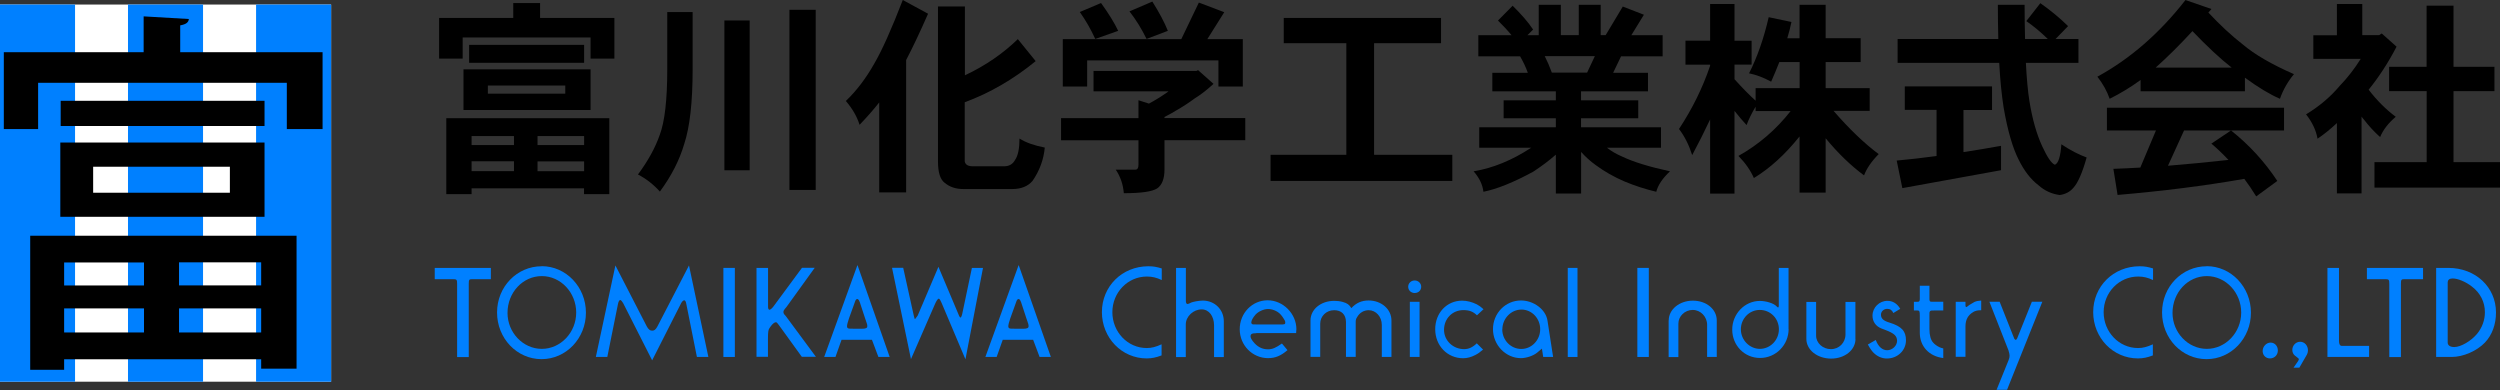 <?xml version="1.0" encoding="UTF-8"?>
<svg id="_レイヤー_2" data-name="レイヤー 2" xmlns="http://www.w3.org/2000/svg" viewBox="0 0 274.82 42.87">
  <rect x="0" y="0" width="274.82" height="42.87" fill="#333333" stroke="none"/>
  <defs>
    <style>
      .cls-1 {
        fill: #fff;
      }

      .cls-2 {
        fill: #0080ff;
      }
    </style>
  </defs>
  <g id="_レイヤー_1-2" data-name="レイヤー 1">
    <g>
      <g>
        <rect class="cls-1" y=".5" width="36.4" height="41.46"/>
        <g>
          <rect class="cls-2" y=".5" width="8.25" height="41.46"/>
          <rect class="cls-2" x="14.07" y=".5" width="8.25" height="41.46"/>
          <rect class="cls-2" x="28.15" y=".5" width="8.25" height="41.46"/>
          <path d="M19.8,5.74h15.66v8.45h-3.93v-5.09H4.19v5.09H.42V5.74h15.37V1.8l4.97.29c-.04.37-.29.58-.95.7v2.94ZM3.32,40.65v-14.74h29.28v14.62h-3.89v-1.04H7.05v1.16h-3.73ZM6.63,23.83v-8.16h22.45v8.16H6.63ZM29.08,11.08v2.77H6.67v-2.77h22.41ZM15.83,28.85H7.05v2.53h8.78v-2.53ZM7.05,36.55h8.78v-2.65H7.05v2.65ZM10.24,18.33v2.86h15.03v-2.86h-15.03ZM28.71,31.37v-2.53h-9.03v2.53h9.03ZM19.68,36.55h9.03v-2.65h-9.03v2.65Z"/>
        </g>
      </g>
      <g>
        <g>
          <path d="M56.41.34h2.96v1.63h8.17v4.47h-2.62v-2.32h-14.06v2.32h-2.59V1.97h8.15V.34ZM64.21,20.7h-12.37v.64h-2.78v-8.35h17.92v8.35h-2.78v-.64ZM50.95,7.62h13.97v4.47h-13.97v-4.47ZM51.57,4.93h12.64v1.97h-12.64v-1.97ZM56.5,15.95v-.99h-4.66v.99h4.66ZM51.84,18.81h4.66v-1.08h-4.66v1.08ZM62.14,10.3v-.9h-8.51v.9h8.51ZM64.21,14.96h-5.12v.99h5.12v-.99ZM64.21,17.74h-5.12v1.08h5.12v-1.08Z"/>
          <path d="M73.34,1.33h2.8v6.29c0,3.61-.31,6.34-.92,8.19-.52,1.79-1.42,3.54-2.68,5.25-.7-.78-1.51-1.41-2.41-1.88,1.12-1.51,1.91-2.96,2.39-4.34.55-1.45.83-3.86.83-7.23V1.33ZM79.63,2.25h2.78v16.47h-2.78V2.25ZM86.78,1.08h2.89v19.8h-2.89V1.08Z"/>
          <path d="M99.24,0l2.78,1.51c-.9,2.05-1.71,3.75-2.41,5.09v14.55h-2.96v-9.89c-.64.81-1.36,1.63-2.16,2.46-.28-.9-.78-1.77-1.51-2.62,1.16-1.1,2.21-2.48,3.14-4.13.84-1.44,1.88-3.76,3.12-6.97ZM111.88,4.29l1.97,2.43c-2.45,2-5.05,3.51-7.8,4.52v6.49c.06.37.36.55.9.55h3.42c.57,0,.97-.24,1.22-.71.32-.46.48-1.24.48-2.34.7.44,1.63.77,2.78.99-.12,1.32-.57,2.54-1.35,3.67-.52.6-1.26.89-2.23.89h-5.39c-.81,0-1.49-.23-2.04-.69-.49-.37-.73-1.15-.73-2.36V.71h2.96v7.57c2.25-1.06,4.19-2.39,5.83-3.99Z"/>
          <path d="M120.21,7.8h11.31l.18-.09,1.7,1.51c-.72.66-1.4,1.19-2.04,1.58-.73.54-1.42.98-2.04,1.33-.34.21-.77.46-1.31.73v.12h8.88v2.43h-8.88v3.23c0,1.01-.27,1.7-.8,2.07-.54.35-1.76.53-3.67.53-.08-.96-.37-1.83-.89-2.59h2.16c.23,0,.34-.18.34-.55v-2.68h-8.51v-2.43h8.51v-1.97l1.15.37c.66-.35,1.34-.77,2.04-1.26.05-.03.08-.06.11-.09h-8.24v-2.23ZM131.78.28l2.8,1.06-1.86,2.96h3.9v5.21h-2.68v-2.87h-14.43v2.87h-2.68v-5.21h13.03l1.93-4.02ZM121.04.34c.84,1.16,1.47,2.18,1.88,3.05l-2.52.89c-.49-1.07-1.06-2.06-1.7-2.96l2.34-.99ZM126.68.18c.76,1.21,1.33,2.28,1.7,3.21l-2.34.89c-.54-1.1-1.16-2.11-1.88-3.03l2.52-1.08Z"/>
          <path d="M141.11,1.97h17.3v2.78h-7.36v12.27h8.6v2.87h-19.98v-2.87h8.33V4.75h-6.88V1.97Z"/>
          <path d="M169.15.53h2.43v3.33h1.97V.53h2.41v3.33h.55l1.88-3.14,2.32.9-1.38,2.25h3.44v2.32h-4.57l-.87,1.81h3.83v2.04h-7.36v.99h6.29v1.97h-6.29v.99h8.79v2.25h-5.94c.47.37,1.02.69,1.65.96,1.25.6,3.01,1.14,5.28,1.63-.81.76-1.32,1.51-1.51,2.25-1.18-.28-2.33-.65-3.46-1.12-1.18-.5-2.24-1.11-3.19-1.81-.6-.43-1.13-.91-1.61-1.45v4.57h-2.78v-4.27c-.75.66-1.58,1.28-2.5,1.88-2.14,1.16-3.96,1.9-5.46,2.2-.09-.78-.45-1.53-1.08-2.25,2.13-.35,4.24-1.22,6.33-2.59h-5.71v-2.25h8.42v-.99h-5.74v-1.97h5.74v-.99h-6.98v-2.04h3.9c-.21-.6-.5-1.2-.85-1.81h-4.59v-2.32h3.65c-.44-.54-.94-1.07-1.49-1.61l1.61-1.63c.41.4.83.84,1.26,1.33.4.46.73.89.99,1.29l-.62.62h1.24V.53ZM170.59,7.98h3.88l.85-1.81h-5.51c.29.57.55,1.17.78,1.81Z"/>
          <path d="M185.28,4.47h2.71V.44h2.68v4.04h1.88v2.62h-1.88v1.61c.84.93,1.61,1.72,2.32,2.36v-1.38h4.84v-2.87h-2.23c-.28.7-.57,1.42-.9,2.16-.84-.46-1.65-.76-2.43-.92.9-1.77,1.62-3.83,2.16-6.17l2.5.53c-.12.6-.28,1.19-.46,1.79h1.35V.53h2.87v3.67h3.85v2.62h-3.85v2.87h4.84v2.5h-3.97c1.71,1.97,3.36,3.56,4.96,4.75-.8.81-1.33,1.59-1.61,2.34-1.45-1.07-2.86-2.43-4.22-4.08v5.97h-2.87v-6.17c-1.59,1.99-3.27,3.51-5.02,4.57-.37-.84-.93-1.65-1.7-2.43,2.22-1.24,4.13-2.88,5.74-4.93h-3.85v-.48c-.44.73-.77,1.41-.99,2.02-.41-.44-.86-.96-1.33-1.56v9.09h-2.68v-8.15c-.61,1.3-1.27,2.61-1.97,3.92-.35-1.1-.83-2.06-1.45-2.87,1.47-2.23,2.61-4.55,3.42-6.95v-.12h-2.71v-2.62Z"/>
          <path d="M209.39,9.5h9.59v2.59h-3.14v4.63c1.32-.2,2.69-.43,4.13-.69v2.68l-10.85,1.97-.62-3.03c1.35-.12,2.81-.29,4.38-.5v-5.07h-3.49v-2.59ZM208.59,4.29h11.08c-.03-1.16-.05-2.42-.05-3.76h2.94c0,1.38.02,2.63.05,3.76h2.5c-.7-.7-1.49-1.36-2.36-1.97l1.54-1.97c1.1.77,2.12,1.61,3.05,2.52l-1.38,1.42h2.52v2.62h-5.78c.09,1.74.22,3.14.39,4.2.32,2,.8,3.67,1.42,5,.55,1.19,1.01,1.86,1.38,2,.38-.15.62-.9.71-2.25.99.66,1.92,1.14,2.78,1.45-.47,1.68-.96,2.8-1.47,3.35-.37.43-.86.69-1.49.78-.89-.12-1.67-.48-2.34-1.08-.84-.64-1.56-1.57-2.16-2.78-.67-1.3-1.23-3.23-1.67-5.78-.21-1.36-.38-2.99-.48-4.89h-11.17v-2.62Z"/>
          <path d="M240.23,0l2.87.99c-.12.14-.24.27-.34.39,1.27,1.36,2.53,2.53,3.79,3.51,1.3,1.1,3.17,2.19,5.62,3.26-.67.81-1.19,1.71-1.54,2.71-1.15-.5-2.43-1.28-3.85-2.32v1.49h-11.47v-1.24c-1.09.8-2.22,1.48-3.4,2.07-.29-.84-.74-1.65-1.35-2.43,3.61-1.97,6.84-4.78,9.68-8.42ZM231.62,11.84h19.46v2.5h-10.99l-1.77,3.88c2.08-.17,4.3-.38,6.65-.64-.6-.64-1.22-1.24-1.88-1.79l2.16-1.45c1.99,1.58,3.69,3.43,5.09,5.55l-2.32,1.7c-.41-.67-.85-1.32-1.31-1.93-4.37.77-9.02,1.35-13.93,1.77l-.46-2.87c.95-.03,1.93-.08,2.96-.14l1.72-4.08h-5.39v-2.5ZM236.97,7.43h8.35c-1.29-1.01-2.72-2.35-4.31-4.01-1.36,1.48-2.71,2.82-4.04,4.01Z"/>
          <path d="M256.88.44h2.8v3.42h1.86l.28-.18,1.63,1.45c-.93,1.79-1.96,3.36-3.07,4.73.9,1.18,1.9,2.17,2.98,2.98-.83.7-1.4,1.45-1.72,2.23-.66-.6-1.24-1.22-1.74-1.88-.11-.12-.21-.24-.3-.37v8.44h-2.71v-7.73c-.73.69-1.45,1.26-2.13,1.72-.15-.9-.57-1.8-1.26-2.68,1.44-.87,2.67-1.91,3.69-3.12.86-.89,1.63-1.88,2.32-2.98h-5.21v-2.59h2.59V.44ZM262.62,7.34h4.13V.62h2.96v6.72h4.5v2.68h-4.5v7.8h5.12v2.8h-13.81v-2.8h5.74v-7.8h-4.13v-2.68Z"/>
        </g>
        <g>
          <path class="cls-2" d="M47.79,29.45h6.17v1.24h-2.06c-.33,0-.37.05-.37.52v8.04h-1.28v-8.04c0-.48-.04-.52-.48-.52h-1.98v-1.24Z"/>
          <path class="cls-2" d="M59.55,29.26c2.68,0,4.86,2.29,4.86,5.11s-2.17,5.11-4.88,5.11-4.89-2.29-4.89-5.13,2.2-5.08,4.9-5.08ZM55.79,34.4c0,2.16,1.71,3.95,3.77,3.95s3.78-1.79,3.78-3.99-1.7-4.01-3.78-4.01-3.77,1.79-3.77,4.05Z"/>
          <path class="cls-2" d="M67.65,29.18l3.46,6.72c.18.31.34.45.58.45s.39-.12.57-.45l3.48-6.72,2.13,10.06h-1.26l-1.17-5.85c-.04-.24-.12-.38-.22-.38s-.23.11-.34.31l-3.19,6.29-3.19-6.29c-.12-.2-.23-.34-.33-.34-.08,0-.19.18-.23.41l-1.18,5.85h-1.26l2.15-10.06Z"/>
          <path class="cls-2" d="M79.52,29.45h1.26v9.79h-1.26v-9.79Z"/>
          <path class="cls-2" d="M83.17,29.45h1.26v4.3c0,.19.07.3.16.3s.26-.14.41-.33l3.16-4.28h1.4l-3.1,4.3-.2.24c-.1.12-.14.22-.14.33,0,.08.03.16.08.23l.2.23,3.29,4.45h-1.55l-2.5-3.46c-.16-.23-.27-.34-.34-.34-.16,0-.38.18-.58.46-.05.08-.11.15-.15.22-.11.15-.15.43-.15,1.15v1.97h-1.26v-9.79Z"/>
          <path class="cls-2" d="M94.27,29.16l3.53,10.08h-1.24l-.71-1.89h-3.34l-.67,1.89h-1.24l3.65-10.08ZM93.75,36.14h.98c.46,0,.61-.08.61-.29,0-.08-.01-.19-.05-.29l-.22-.65-.45-1.37c-.15-.5-.24-.67-.39-.67-.08,0-.16.08-.22.23l-.16.45-.52,1.44c-.16.48-.22.72-.22.9,0,.15.1.24.33.24h.31Z"/>
          <path class="cls-2" d="M99.29,29.45l1.15,5.2c.07.31.11.43.15.43l.29-.39,2.28-5.36,2.19,5.19c.11.3.19.39.24.39s.14-.18.19-.42l1.06-5.04h1.22l-1.93,10.05-2.55-6.03c-.19-.46-.3-.64-.38-.64-.11,0-.27.25-.43.62l-2.63,6.03-2.08-10.04h1.24Z"/>
          <path class="cls-2" d="M111.99,29.16l3.53,10.08h-1.24l-.71-1.89h-3.34l-.67,1.89h-1.24l3.65-10.08ZM111.48,36.14h.98c.46,0,.61-.08.61-.29,0-.08-.01-.19-.05-.29l-.22-.65-.45-1.37c-.15-.5-.24-.67-.39-.67-.08,0-.16.08-.22.23l-.16.45-.52,1.44c-.16.48-.22.72-.22.9,0,.15.1.24.33.24h.31Z"/>
          <path class="cls-2" d="M127.7,30.78c-.57-.26-1.02-.38-1.63-.38-2.1,0-3.79,1.75-3.79,3.92s1.68,3.94,3.78,3.94c.54,0,.98-.12,1.63-.41v1.22c-.61.23-1.07.33-1.64.33-2.74,0-4.92-2.27-4.92-5.09s2.21-5.04,5.11-5.04c.54,0,.92.07,1.47.24v1.26Z"/>
          <path class="cls-2" d="M129.29,29.45h1.07v3.64c0,.2.08.33.16.33.07,0,.22-.04.42-.16.1-.04.27-.09.54-.14l.35-.05c.12-.01.26-.03.38-.03,1.32,0,2.32.99,2.32,2.27v3.94h-1.07v-3.46c0-1.05-.57-1.78-1.36-1.78-.92,0-1.75.77-1.75,1.66v3.58h-1.07v-9.79Z"/>
          <path class="cls-2" d="M138.11,36.63c-.48,0-.64.08-.64.35,0,.12.08.31.26.54.46.6,1.01.88,1.66.88.49,0,.88-.18,1.53-.64l.61.73c-.71.61-1.33.88-2.13.88-1.72,0-3.12-1.41-3.12-3.18s1.37-3.18,3.07-3.18,3.16,1.48,3.16,3.18c0,.11-.03.26-.03.42h-4.37ZM138.05,35.67h2.63c.56,0,.61-.01.61-.25,0-.09-.05-.2-.15-.35-.14-.23-.27-.41-.42-.56-.35-.34-.87-.54-1.33-.54s-1.05.26-1.38.62c-.27.31-.46.65-.46.86,0,.11.08.19.16.2t.01.01h.33Z"/>
          <path class="cls-2" d="M144.06,35.23c0-1.22,1.13-2.16,2.62-2.16.3,0,.64.04.92.12.5.14.71.29.95.68.54-.58,1.14-.84,1.9-.84,1.4,0,2.51.96,2.51,2.2v4.01h-1.06v-3.52c0-.91-.65-1.62-1.44-1.62-.53,0-1,.27-1.28.77-.11.16-.15.33-.15.48v3.88h-1.07v-3.84c-.01-.82-.5-1.29-1.3-1.29-.86,0-1.53.65-1.53,1.48v3.65h-1.07v-4.01Z"/>
          <path class="cls-2" d="M155.51,30.83c.39,0,.72.3.72.69s-.3.69-.72.69c-.39,0-.71-.29-.71-.69s.33-.69.71-.69ZM154.98,33.18h1.07v6.06h-1.07v-6.06Z"/>
          <path class="cls-2" d="M162.36,34.66c-.43-.42-.87-.57-1.49-.57-1.22,0-2.13.94-2.13,2.17,0,1.17.98,2.12,2.21,2.12.5,0,.94-.2,1.39-.64l.69.69c-.37.31-.53.43-.86.6-.45.23-.88.35-1.33.35-1.74,0-3.07-1.38-3.07-3.19s1.29-3.14,2.96-3.14c.53,0,1.1.15,1.62.41.27.15.42.26.73.53l-.72.67Z"/>
          <path class="cls-2" d="M168.98,38.76c-.41.34-1.17.61-1.79.61-1.67,0-3.07-1.45-3.07-3.19s1.37-3.15,3.08-3.15c1.4,0,2.72.99,2.91,2.2l.62,4.01h-1.09l-.14-.92-.53.45ZM165.14,36.21c0,1.18.94,2.15,2.09,2.15s2.08-.98,2.08-2.17-.92-2.16-2.06-2.16-2.1.98-2.1,2.19Z"/>
          <path class="cls-2" d="M172.34,29.45h1.07v9.79h-1.07v-9.79Z"/>
          <path class="cls-2" d="M179.99,29.45h1.26v9.79h-1.26v-9.79Z"/>
          <path class="cls-2" d="M183.44,35.22c0-1.21,1.18-2.17,2.66-2.17s2.62.95,2.62,2.17v4.02h-1.06v-3.54c0-.88-.71-1.63-1.58-1.63s-1.58.69-1.58,1.51v3.67h-1.07v-4.02Z"/>
          <path class="cls-2" d="M196.62,36.17c0,1.75-1.4,3.18-3.14,3.18s-3.06-1.4-3.06-3.12,1.37-3.15,3.04-3.15c.68,0,1.52.26,1.82.58.05.07.15.14.18.14.04,0,.08-.07.08-.18v-4.17h1.07v6.72ZM191.37,36.2c0,1.18.96,2.15,2.09,2.15s2.09-.95,2.09-2.15-.94-2.13-2.1-2.13-2.08.96-2.08,2.13Z"/>
          <path class="cls-2" d="M203.97,37.26c0,1.21-1.17,2.16-2.68,2.16s-2.72-.95-2.72-2.16v-4.07h1.07v3.71c0,.8.73,1.48,1.63,1.48s1.6-.71,1.6-1.62v-3.57h1.09v4.07Z"/>
          <path class="cls-2" d="M206.2,37.37c.26.72.72,1.13,1.25,1.13.57,0,1.09-.49,1.09-1.03s-.33-.83-1.24-1.18l-.5-.19c-.61-.25-.96-.76-.96-1.4,0-.9.75-1.63,1.64-1.63.58,0,1.07.29,1.41.88l-.76.46c-.14-.31-.34-.46-.67-.46-.38,0-.69.29-.69.64,0,.42.27.68.96.88,1.32.41,1.79.94,1.79,1.94,0,1.11-.92,2-2.1,2-.54,0-1.05-.22-1.47-.64-.19-.19-.39-.47-.62-.9l.87-.5Z"/>
          <path class="cls-2" d="M210.39,33.18h.34c.26,0,.31-.07.31-.34v-1.43h1.06v1.49c0,.19.05.27.22.27h1.3v.96h-.94c-.23,0-.31.01-.35.01-.11.01-.19.07-.2.14-.03.01-.03.14-.03.38v1.52c0,.67.14,1.2.41,1.48.12.16.43.39.72.52.1.04.2.08.39.12v1.06c-1.56-.19-2.58-1.29-2.58-2.78v-1.85c0-.53-.04-.6-.27-.6h-.38v-.96Z"/>
          <path class="cls-2" d="M214.99,33.18h1.07v.39c0,.09.03.19.08.19.04,0,.11-.04.22-.14.1-.07.2-.15.34-.22.22-.14.35-.2.38-.22.18-.08.41-.12.71-.14v1.07h-.18c-.23,0-.49.07-.68.18-.58.34-.87.84-.87,1.6v3.33h-1.07v-6.06Z"/>
          <path class="cls-2" d="M219.82,33.18l1.55,3.91c.05.18.15.27.22.27.05,0,.14-.09.22-.33l1.55-3.86h1.15l-3.88,9.68h-1.15l1.32-3.26c.08-.19.11-.35.11-.49s-.04-.31-.12-.58l-2.1-5.35h1.15Z"/>
          <path class="cls-2" d="M236.67,30.78c-.57-.26-1.02-.38-1.63-.38-2.1,0-3.79,1.75-3.79,3.92s1.68,3.94,3.78,3.94c.54,0,.98-.12,1.63-.41v1.22c-.61.23-1.07.33-1.64.33-2.74,0-4.92-2.27-4.92-5.09s2.21-5.04,5.11-5.04c.54,0,.92.07,1.47.24v1.26Z"/>
          <path class="cls-2" d="M242.58,29.26c2.68,0,4.86,2.29,4.86,5.11s-2.17,5.11-4.88,5.11-4.89-2.29-4.89-5.13,2.2-5.08,4.9-5.08ZM238.82,34.4c0,2.16,1.71,3.95,3.77,3.95s3.78-1.79,3.78-3.99-1.7-4.01-3.78-4.01-3.77,1.79-3.77,4.05Z"/>
          <path class="cls-2" d="M248.73,38.57c0-.48.41-.91.87-.91s.8.38.8.87-.37.87-.87.87c-.43,0-.77-.31-.8-.76v-.07Z"/>
          <path class="cls-2" d="M252.61,39.71c.05-.08.1-.16.1-.23,0-.01-.01-.03-.01-.04,0-.01-.16-.15-.45-.37-.16-.14-.26-.35-.26-.6,0-.49.38-.9.86-.9s.86.41.86.95c0,.16-.04.31-.11.45l-.84,1.45h-.64l.5-.72Z"/>
          <path class="cls-2" d="M255.86,29.45h1.26v8.04c0,.33.11.53.3.53h3.01v1.22h-4.58v-9.79Z"/>
          <path class="cls-2" d="M260.19,29.45h6.17v1.24h-2.06c-.33,0-.37.05-.37.52v8.04h-1.28v-8.04c0-.48-.04-.52-.48-.52h-1.98v-1.24Z"/>
          <path class="cls-2" d="M267.8,29.45h1.34c3,0,5.24,2.12,5.24,4.9,0,1.3-.42,2.47-1.22,3.31-.88.92-2.38,1.58-3.65,1.58h-1.71v-9.79ZM269.07,31.01v6.65c0,.3.27.49.72.49.72,0,1.83-.65,2.5-1.44.57-.69.87-1.52.87-2.39,0-1.11-.5-2.12-1.44-2.83-.68-.53-1.55-.88-2.1-.88-.34,0-.54.15-.54.39Z"/>
        </g>
      </g>
    </g>
  </g>
</svg>